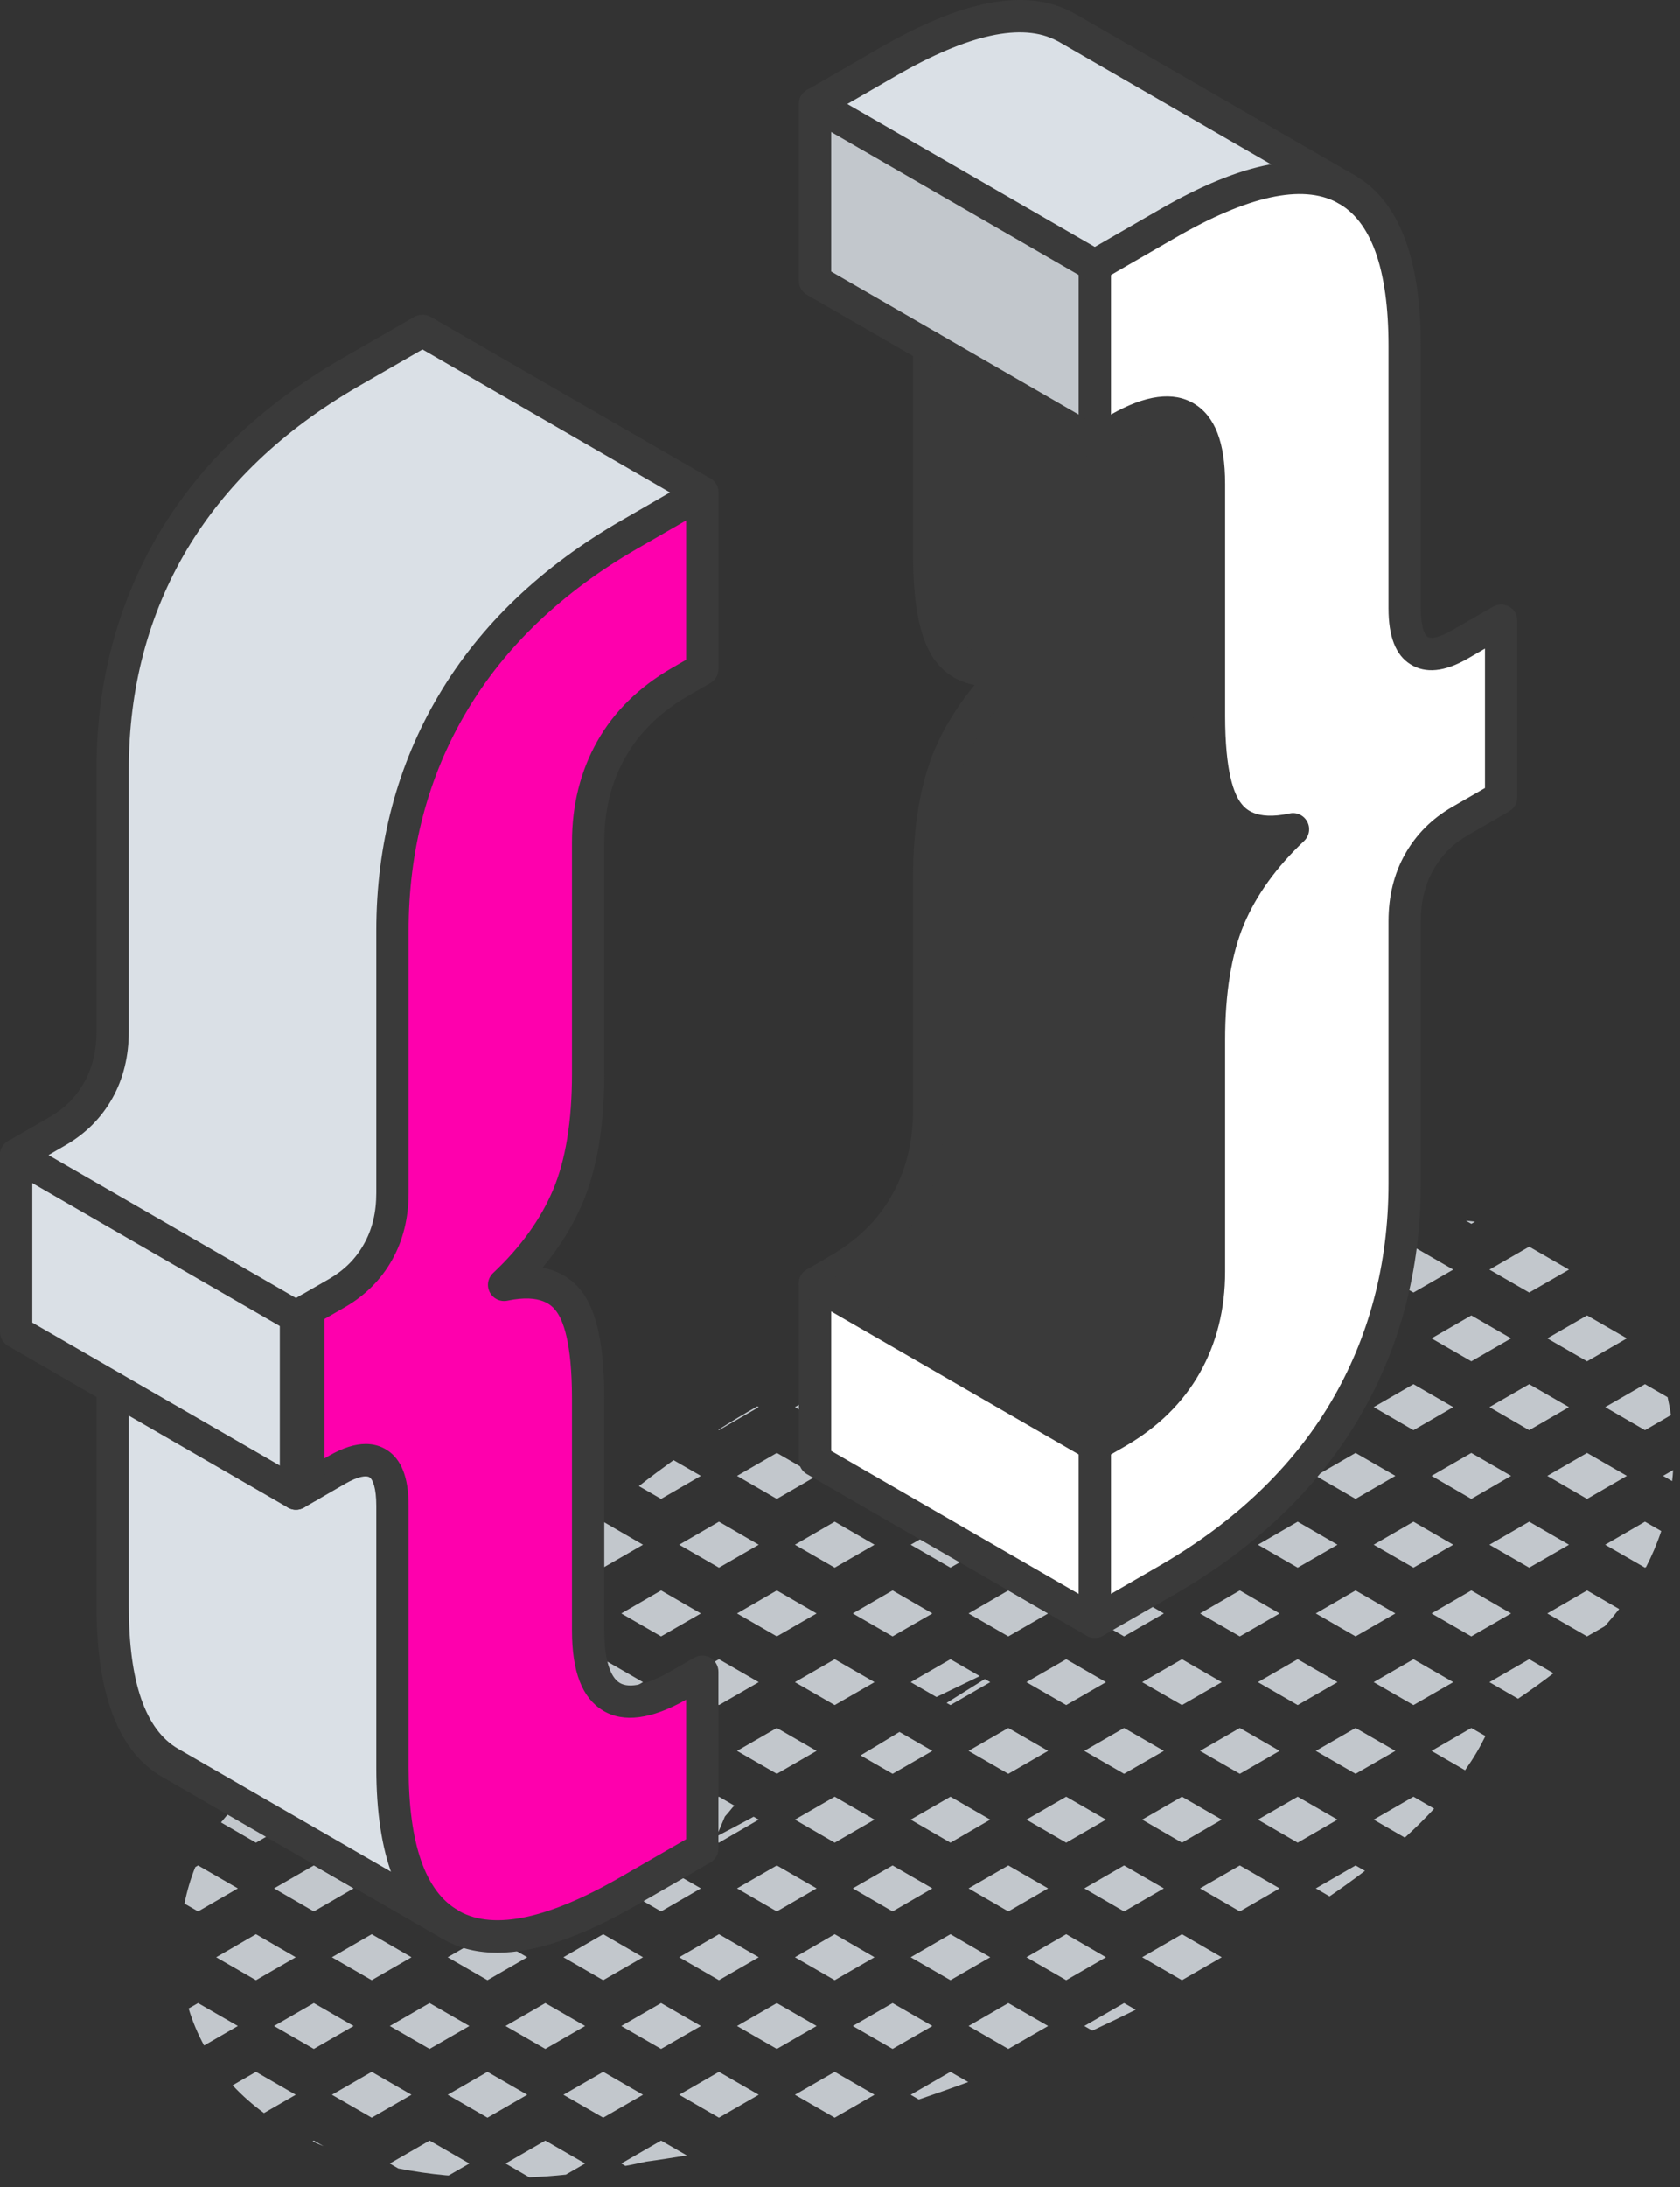 <?xml version="1.0" encoding="UTF-8" standalone="no"?>
<!DOCTYPE svg PUBLIC "-//W3C//DTD SVG 1.1//EN" "http://www.w3.org/Graphics/SVG/1.1/DTD/svg11.dtd">
<svg width="100%" height="100%" viewBox="0 0 156 203" version="1.1" xmlns="http://www.w3.org/2000/svg" xmlns:xlink="http://www.w3.org/1999/xlink" xml:space="preserve" xmlns:serif="http://www.serif.com/" style="fill-rule:evenodd;clip-rule:evenodd;stroke-linejoin:round;stroke-miterlimit:2;">
    <rect x="0" y="0" width="156" height="203" fill="#333333" stroke="none"/>
    <g transform="matrix(1,0,0,1,-4468.11,-1163.86)">
        <g transform="matrix(1,0,0,1,-62.003,234.531)">
            <g transform="matrix(1,0,0,1,3720.67,-56.319)">
                <path d="M964.6,1116.99C964.517,1116.44 964.412,1115.88 964.29,1115.33L962.188,1114.12L958.493,1116.25L962.188,1118.39L964.6,1116.99Z" style="fill:rgb(194,199,204);fill-rule:nonzero;"/>
            </g>
            <g transform="matrix(1,0,0,1,3720.67,-56.319)">
                <path d="M962.289,1131.09C962.831,1130.04 963.308,1128.93 963.698,1127.75L962.188,1126.88L958.493,1129.02L962.188,1131.15L962.289,1131.09Z" style="fill:rgb(194,199,204);fill-rule:nonzero;"/>
            </g>
            <g transform="matrix(1,0,0,1,3720.67,-56.319)">
                <path d="M964.804,1122.09L963.867,1122.63L964.711,1123.12C964.75,1122.78 964.781,1122.44 964.804,1122.09Z" style="fill:rgb(194,199,204);fill-rule:nonzero;"/>
            </g>
            <g transform="matrix(1,0,0,1,3720.67,-56.319)">
                <path d="M951.439,1105.62L955.134,1103.49L951.439,1101.36L947.745,1103.49L951.439,1105.62Z" style="fill:rgb(194,199,204);fill-rule:nonzero;"/>
            </g>
            <g transform="matrix(1,0,0,1,3720.67,-56.319)">
                <path d="M947.745,1116.25L951.439,1118.39L955.134,1116.25L951.439,1114.12L947.745,1116.25Z" style="fill:rgb(194,199,204);fill-rule:nonzero;"/>
            </g>
            <g transform="matrix(1,0,0,1,3720.67,-56.319)">
                <path d="M960.508,1109.87L956.813,1107.74L953.119,1109.87L956.813,1112L960.508,1109.87Z" style="fill:rgb(194,199,204);fill-rule:nonzero;"/>
            </g>
            <g transform="matrix(1,0,0,1,3720.67,-56.319)">
                <path d="M955.134,1129.02L951.439,1126.88L947.745,1129.02L951.439,1131.15L955.134,1129.02Z" style="fill:rgb(194,199,204);fill-rule:nonzero;"/>
            </g>
            <g transform="matrix(1,0,0,1,3720.67,-56.319)">
                <path d="M960.508,1122.63L956.813,1120.5L953.119,1122.63L956.813,1124.77L960.508,1122.63Z" style="fill:rgb(194,199,204);fill-rule:nonzero;"/>
            </g>
            <g transform="matrix(1,0,0,1,3720.67,-56.319)">
                <path d="M953.694,1140.95L951.439,1139.65L947.745,1141.78L950.405,1143.32C951.533,1142.56 952.633,1141.77 953.694,1140.95Z" style="fill:rgb(194,199,204);fill-rule:nonzero;"/>
            </g>
            <g transform="matrix(1,0,0,1,3720.67,-56.319)">
                <path d="M958.465,1136.58C958.929,1136.06 959.37,1135.53 959.794,1134.99L956.813,1133.26L953.119,1135.4L956.813,1137.53L958.465,1136.58Z" style="fill:rgb(194,199,204);fill-rule:nonzero;"/>
            </g>
            <g transform="matrix(1,0,0,1,3720.67,-56.319)">
                <path d="M944.386,1103.49L940.691,1101.36L936.997,1103.49L940.691,1105.62L944.386,1103.49Z" style="fill:rgb(194,199,204);fill-rule:nonzero;"/>
            </g>
            <g transform="matrix(1,0,0,1,3720.67,-56.319)">
                <path d="M946.065,1099.24L946.408,1099.04C946.129,1099.01 945.851,1098.98 945.569,1098.95L946.065,1099.24Z" style="fill:rgb(194,199,204);fill-rule:nonzero;"/>
            </g>
            <g transform="matrix(1,0,0,1,3720.67,-56.319)">
                <path d="M944.386,1116.25L940.691,1114.12L936.997,1116.25L940.691,1118.39L944.386,1116.25Z" style="fill:rgb(194,199,204);fill-rule:nonzero;"/>
            </g>
            <g transform="matrix(1,0,0,1,3720.67,-56.319)">
                <path d="M946.065,1112L949.76,1109.87L946.065,1107.74L942.371,1109.87L946.065,1112Z" style="fill:rgb(194,199,204);fill-rule:nonzero;"/>
            </g>
            <g transform="matrix(1,0,0,1,3720.67,-56.319)">
                <path d="M940.691,1126.88L936.997,1129.02L940.691,1131.15L944.386,1129.02L940.691,1126.88Z" style="fill:rgb(194,199,204);fill-rule:nonzero;"/>
            </g>
            <g transform="matrix(1,0,0,1,3720.67,-56.319)">
                <path d="M946.065,1124.77L949.76,1122.63L946.065,1120.5L942.371,1122.63L946.065,1124.77Z" style="fill:rgb(194,199,204);fill-rule:nonzero;"/>
            </g>
            <g transform="matrix(1,0,0,1,3720.67,-56.319)">
                <path d="M944.386,1141.78L940.691,1139.65L936.997,1141.78L940.691,1143.91L944.386,1141.78Z" style="fill:rgb(194,199,204);fill-rule:nonzero;"/>
            </g>
            <g transform="matrix(1,0,0,1,3720.67,-56.319)">
                <path d="M946.065,1133.26L942.371,1135.4L946.065,1137.53L949.76,1135.4L946.065,1133.26Z" style="fill:rgb(194,199,204);fill-rule:nonzero;"/>
            </g>
            <g transform="matrix(1,0,0,1,3720.67,-56.319)">
                <path d="M942.611,1153.52L940.691,1152.41L936.997,1154.54L939.891,1156.21C940.844,1155.35 941.752,1154.45 942.611,1153.52Z" style="fill:rgb(194,199,204);fill-rule:nonzero;"/>
            </g>
            <g transform="matrix(1,0,0,1,3720.67,-56.319)">
                <path d="M946.579,1148.27C946.868,1147.78 947.125,1147.28 947.375,1146.78L946.065,1146.03L942.371,1148.16L945.486,1149.96C945.87,1149.41 946.237,1148.85 946.579,1148.27Z" style="fill:rgb(194,199,204);fill-rule:nonzero;"/>
            </g>
            <g transform="matrix(1,0,0,1,3720.67,-56.319)">
                <path d="M933.638,1103.49L929.943,1101.36L926.249,1103.49L929.943,1105.62L933.638,1103.49Z" style="fill:rgb(194,199,204);fill-rule:nonzero;"/>
            </g>
            <g transform="matrix(1,0,0,1,3720.67,-56.319)">
                <path d="M935.317,1120.5L931.623,1122.63L935.317,1124.77L939.012,1122.63L935.317,1120.5Z" style="fill:rgb(194,199,204);fill-rule:nonzero;"/>
            </g>
            <g transform="matrix(1,0,0,1,3720.67,-56.319)">
                <path d="M929.943,1114.12L926.249,1116.25L929.943,1118.39L933.638,1116.25L929.943,1114.12Z" style="fill:rgb(194,199,204);fill-rule:nonzero;"/>
            </g>
            <g transform="matrix(1,0,0,1,3720.67,-56.319)">
                <path d="M939.012,1109.87L935.317,1107.74L931.623,1109.87L935.317,1112L939.012,1109.87Z" style="fill:rgb(194,199,204);fill-rule:nonzero;"/>
            </g>
            <g transform="matrix(1,0,0,1,3720.67,-56.319)">
                <path d="M933.638,1129.02L929.943,1126.88L926.249,1129.02L929.943,1131.15L933.638,1129.02Z" style="fill:rgb(194,199,204);fill-rule:nonzero;"/>
            </g>
            <g transform="matrix(1,0,0,1,3720.67,-56.319)">
                <path d="M933.638,1141.78L929.943,1139.65L926.249,1141.78L929.943,1143.91L933.638,1141.78Z" style="fill:rgb(194,199,204);fill-rule:nonzero;"/>
            </g>
            <g transform="matrix(1,0,0,1,3720.67,-56.319)">
                <path d="M939.012,1135.4L935.317,1133.26L931.623,1135.4L935.317,1137.53L939.012,1135.4Z" style="fill:rgb(194,199,204);fill-rule:nonzero;"/>
            </g>
            <g transform="matrix(1,0,0,1,3720.67,-56.319)">
                <path d="M933.638,1154.54L929.943,1152.41L926.249,1154.54L929.943,1156.68L933.638,1154.54Z" style="fill:rgb(194,199,204);fill-rule:nonzero;"/>
            </g>
            <g transform="matrix(1,0,0,1,3720.67,-56.319)">
                <path d="M939.012,1148.16L935.317,1146.03L931.623,1148.16L935.317,1150.29L939.012,1148.16Z" style="fill:rgb(194,199,204);fill-rule:nonzero;"/>
            </g>
            <g transform="matrix(1,0,0,1,3720.67,-56.319)">
                <path d="M936.187,1159.29L935.317,1158.79L931.623,1160.92L932.899,1161.66C934.014,1160.9 935.114,1160.11 936.187,1159.29Z" style="fill:rgb(194,199,204);fill-rule:nonzero;"/>
            </g>
            <g transform="matrix(1,0,0,1,3720.67,-56.319)">
                <path d="M921.759,1102.84C920.13,1103.35 918.551,1103.87 917.042,1104.38L919.195,1105.62L922.89,1103.49L921.759,1102.84Z" style="fill:rgb(194,199,204);fill-rule:nonzero;"/>
            </g>
            <g transform="matrix(1,0,0,1,3720.67,-56.319)">
                <path d="M922.89,1116.25L919.195,1114.12L915.5,1116.25L919.195,1118.39L922.89,1116.25Z" style="fill:rgb(194,199,204);fill-rule:nonzero;"/>
            </g>
            <g transform="matrix(1,0,0,1,3720.67,-56.319)">
                <path d="M924.569,1107.74L920.875,1109.87L924.569,1112L928.264,1109.87L924.569,1107.74Z" style="fill:rgb(194,199,204);fill-rule:nonzero;"/>
            </g>
            <g transform="matrix(1,0,0,1,3720.67,-56.319)">
                <path d="M913.821,1112L917.516,1109.87L913.821,1107.74L910.126,1109.87L913.821,1112Z" style="fill:rgb(194,199,204);fill-rule:nonzero;"/>
            </g>
            <g transform="matrix(1,0,0,1,3720.67,-56.319)">
                <path d="M922.89,1129.02L919.195,1126.88L915.5,1129.02L919.195,1131.15L922.89,1129.02Z" style="fill:rgb(194,199,204);fill-rule:nonzero;"/>
            </g>
            <g transform="matrix(1,0,0,1,3720.67,-56.319)">
                <path d="M928.264,1122.63L924.569,1120.5L920.875,1122.63L924.569,1124.77L928.264,1122.63Z" style="fill:rgb(194,199,204);fill-rule:nonzero;"/>
            </g>
            <g transform="matrix(1,0,0,1,3720.67,-56.319)">
                <path d="M919.195,1139.65L915.5,1141.78L919.195,1143.91L922.89,1141.78L919.195,1139.65Z" style="fill:rgb(194,199,204);fill-rule:nonzero;"/>
            </g>
            <g transform="matrix(1,0,0,1,3720.67,-56.319)">
                <path d="M928.264,1135.4L924.569,1133.26L920.875,1135.4L924.569,1137.53L928.264,1135.4Z" style="fill:rgb(194,199,204);fill-rule:nonzero;"/>
            </g>
            <g transform="matrix(1,0,0,1,3720.67,-56.319)">
                <path d="M919.195,1152.41L915.5,1154.54L919.195,1156.68L922.89,1154.54L919.195,1152.41Z" style="fill:rgb(194,199,204);fill-rule:nonzero;"/>
            </g>
            <g transform="matrix(1,0,0,1,3720.67,-56.319)">
                <path d="M924.569,1146.03L920.875,1148.16L924.569,1150.29L928.264,1148.16L924.569,1146.03Z" style="fill:rgb(194,199,204);fill-rule:nonzero;"/>
            </g>
            <g transform="matrix(1,0,0,1,3720.67,-56.319)">
                <path d="M922.89,1167.31L919.195,1165.17L915.5,1167.31L919.195,1169.44L922.89,1167.31Z" style="fill:rgb(194,199,204);fill-rule:nonzero;"/>
            </g>
            <g transform="matrix(1,0,0,1,3720.67,-56.319)">
                <path d="M920.875,1160.92L924.569,1163.06L928.264,1160.92L924.569,1158.79L920.875,1160.92Z" style="fill:rgb(194,199,204);fill-rule:nonzero;"/>
            </g>
            <g transform="matrix(1,0,0,1,3720.67,-56.319)">
                <path d="M910.871,1174.12C912.224,1173.49 913.567,1172.84 914.899,1172.18L913.821,1171.56L910.126,1173.69L910.871,1174.12Z" style="fill:rgb(194,199,204);fill-rule:nonzero;"/>
            </g>
            <g transform="matrix(1,0,0,1,3720.67,-56.319)">
                <path d="M904.752,1116.25L908.447,1118.39L912.142,1116.25L908.447,1114.12L904.752,1116.25Z" style="fill:rgb(194,199,204);fill-rule:nonzero;"/>
            </g>
            <g transform="matrix(1,0,0,1,3720.67,-56.319)">
                <path d="M908.447,1126.88L904.752,1129.02L908.447,1131.15L912.142,1129.02L908.447,1126.88Z" style="fill:rgb(194,199,204);fill-rule:nonzero;"/>
            </g>
            <g transform="matrix(1,0,0,1,3720.67,-56.319)">
                <path d="M917.516,1122.63L913.821,1120.5L910.126,1122.63L913.821,1124.77L917.516,1122.63Z" style="fill:rgb(194,199,204);fill-rule:nonzero;"/>
            </g>
            <g transform="matrix(1,0,0,1,3720.67,-56.319)">
                <path d="M912.142,1167.31L908.447,1165.17L904.752,1167.31L908.447,1169.44L912.142,1167.31Z" style="fill:rgb(194,199,204);fill-rule:nonzero;"/>
            </g>
            <g transform="matrix(1,0,0,1,3720.67,-56.319)">
                <path d="M903.073,1120.5L899.378,1122.63L903.073,1124.77L906.768,1122.63L903.073,1120.5Z" style="fill:rgb(194,199,204);fill-rule:nonzero;"/>
            </g>
            <g transform="matrix(1,0,0,1,3720.67,-56.319)">
                <path d="M894.004,1116.25L897.699,1118.39L901.394,1116.25L897.699,1114.12L894.004,1116.25Z" style="fill:rgb(194,199,204);fill-rule:nonzero;"/>
            </g>
            <g transform="matrix(1,0,0,1,3720.67,-56.319)">
                <path d="M899.378,1109.87L903.073,1112L906.768,1109.87L903.073,1107.74L899.378,1109.87Z" style="fill:rgb(194,199,204);fill-rule:nonzero;"/>
            </g>
            <g transform="matrix(1,0,0,1,3720.67,-56.319)">
                <path d="M894.004,1129.02L897.699,1131.15L901.394,1129.02L897.699,1126.88L894.004,1129.02Z" style="fill:rgb(194,199,204);fill-rule:nonzero;"/>
            </g>
            <g transform="matrix(1,0,0,1,3720.67,-56.319)">
                <path d="M903.073,1171.56L899.378,1173.69L903.073,1175.82L906.768,1173.69L903.073,1171.56Z" style="fill:rgb(194,199,204);fill-rule:nonzero;"/>
            </g>
            <g transform="matrix(1,0,0,1,3720.67,-56.319)">
                <path d="M897.699,1165.17L894.004,1167.31L897.699,1169.44L901.394,1167.31L897.699,1165.17Z" style="fill:rgb(194,199,204);fill-rule:nonzero;"/>
            </g>
            <g transform="matrix(1,0,0,1,3720.67,-56.319)">
                <path d="M894.004,1180.07L894.76,1180.51C896.297,1179.99 897.827,1179.45 899.352,1178.89L897.699,1177.94L894.004,1180.07Z" style="fill:rgb(194,199,204);fill-rule:nonzero;"/>
            </g>
            <g transform="matrix(1,0,0,1,3720.67,-56.319)">
                <path d="M883.256,1116.25L886.951,1118.39L890.646,1116.25L886.951,1114.12L883.256,1116.25Z" style="fill:rgb(194,199,204);fill-rule:nonzero;"/>
            </g>
            <g transform="matrix(1,0,0,1,3720.67,-56.319)">
                <path d="M890.71,1111.07L892.325,1112L896.02,1109.87L895.353,1109.49C893.791,1109.96 892.245,1110.5 890.71,1111.07Z" style="fill:rgb(194,199,204);fill-rule:nonzero;"/>
            </g>
            <g transform="matrix(1,0,0,1,3720.67,-56.319)">
                <path d="M883.256,1129.02L886.951,1131.15L890.646,1129.02L886.951,1126.88L883.256,1129.02Z" style="fill:rgb(194,199,204);fill-rule:nonzero;"/>
            </g>
            <g transform="matrix(1,0,0,1,3720.67,-56.319)">
                <path d="M892.325,1124.77L896.02,1122.63L892.325,1120.5L888.63,1122.63L892.325,1124.77Z" style="fill:rgb(194,199,204);fill-rule:nonzero;"/>
            </g>
            <g transform="matrix(1,0,0,1,3720.67,-56.319)">
                <path d="M890.646,1167.31L886.951,1165.17L883.256,1167.31L886.951,1169.44L890.646,1167.31Z" style="fill:rgb(194,199,204);fill-rule:nonzero;"/>
            </g>
            <g transform="matrix(1,0,0,1,3720.67,-56.319)">
                <path d="M890.646,1180.07L886.951,1177.94L883.256,1180.07L886.951,1182.2L890.646,1180.07Z" style="fill:rgb(194,199,204);fill-rule:nonzero;"/>
            </g>
            <g transform="matrix(1,0,0,1,3720.67,-56.319)">
                <path d="M892.325,1175.82L896.02,1173.69L892.325,1171.56L888.63,1173.69L892.325,1175.82Z" style="fill:rgb(194,199,204);fill-rule:nonzero;"/>
            </g>
            <g transform="matrix(1,0,0,1,3720.67,-56.319)">
                <path d="M877.882,1122.63L881.577,1124.77L885.271,1122.63L881.577,1120.5L877.882,1122.63Z" style="fill:rgb(194,199,204);fill-rule:nonzero;"/>
            </g>
            <g transform="matrix(1,0,0,1,3720.67,-56.319)">
                <path d="M879.897,1116.25L879.763,1116.18C878.533,1116.87 877.328,1117.6 876.148,1118.35L876.203,1118.39L879.897,1116.25Z" style="fill:rgb(194,199,204);fill-rule:nonzero;"/>
            </g>
            <g transform="matrix(1,0,0,1,3720.67,-56.319)">
                <path d="M876.203,1131.15L879.897,1129.02L876.203,1126.88L872.508,1129.02L876.203,1131.15Z" style="fill:rgb(194,199,204);fill-rule:nonzero;"/>
            </g>
            <g transform="matrix(1,0,0,1,3720.67,-56.319)">
                <path d="M876.203,1169.44L879.897,1167.31L876.203,1165.17L872.508,1167.31L876.203,1169.44Z" style="fill:rgb(194,199,204);fill-rule:nonzero;"/>
            </g>
            <g transform="matrix(1,0,0,1,3720.67,-56.319)">
                <path d="M879.897,1180.07L876.203,1177.94L872.508,1180.07L876.203,1182.2L879.897,1180.07Z" style="fill:rgb(194,199,204);fill-rule:nonzero;"/>
            </g>
            <g transform="matrix(1,0,0,1,3720.67,-56.319)">
                <path d="M885.271,1173.69L881.577,1171.56L877.882,1173.69L881.577,1175.82L885.271,1173.69Z" style="fill:rgb(194,199,204);fill-rule:nonzero;"/>
            </g>
            <g transform="matrix(1,0,0,1,3720.67,-56.319)">
                <path d="M870.829,1175.82L874.523,1173.69L870.829,1171.56L867.134,1173.69L870.829,1175.82Z" style="fill:rgb(194,199,204);fill-rule:nonzero;"/>
            </g>
            <g transform="matrix(1,0,0,1,3720.67,-56.319)">
                <path d="M867.519,1186.67C868.169,1186.55 868.818,1186.42 869.462,1186.27C870.719,1186.1 871.971,1185.9 873.222,1185.7L870.829,1184.32L867.134,1186.45L867.519,1186.67Z" style="fill:rgb(194,199,204);fill-rule:nonzero;"/>
            </g>
            <g transform="matrix(1,0,0,1,3720.67,-56.319)">
                <path d="M871.988,1121.17C870.906,1121.95 869.829,1122.75 868.766,1123.58L870.829,1124.77L874.523,1122.63L871.988,1121.17Z" style="fill:rgb(194,199,204);fill-rule:nonzero;"/>
            </g>
            <g transform="matrix(1,0,0,1,3720.67,-56.319)">
                <path d="M862.251,1129.3L865.455,1131.15L869.149,1129.02L865.455,1126.88L863.702,1127.89C863.211,1128.36 862.725,1128.82 862.251,1129.3Z" style="fill:rgb(194,199,204);fill-rule:nonzero;"/>
            </g>
            <g transform="matrix(1,0,0,1,3720.67,-56.319)">
                <path d="M865.455,1143.91L869.149,1141.78L865.455,1139.65L861.76,1141.78L865.455,1143.91Z" style="fill:rgb(194,199,204);fill-rule:nonzero;"/>
            </g>
            <g transform="matrix(1,0,0,1,3720.67,-56.319)">
                <path d="M865.455,1156.68L869.149,1154.54L865.455,1152.41L861.76,1154.54L865.455,1156.68Z" style="fill:rgb(194,199,204);fill-rule:nonzero;"/>
            </g>
            <g transform="matrix(1,0,0,1,3720.67,-56.319)">
                <path d="M869.149,1167.31L865.455,1165.17L861.76,1167.31L865.455,1169.44L869.149,1167.31Z" style="fill:rgb(194,199,204);fill-rule:nonzero;"/>
            </g>
            <g transform="matrix(1,0,0,1,3720.67,-56.319)">
                <path d="M869.149,1180.07L865.455,1177.94L861.76,1180.07L865.455,1182.2L869.149,1180.07Z" style="fill:rgb(194,199,204);fill-rule:nonzero;"/>
            </g>
            <g transform="matrix(1,0,0,1,3720.67,-56.319)">
                <path d="M854.706,1143.91L858.401,1141.78L854.706,1139.65L851.012,1141.78L854.706,1143.91Z" style="fill:rgb(194,199,204);fill-rule:nonzero;"/>
            </g>
            <g transform="matrix(1,0,0,1,3720.67,-56.319)">
                <path d="M860.08,1137.53L863.775,1135.4L860.08,1133.26L856.386,1135.4L860.08,1137.53Z" style="fill:rgb(194,199,204);fill-rule:nonzero;"/>
            </g>
            <g transform="matrix(1,0,0,1,3720.67,-56.319)">
                <path d="M851.012,1154.54L854.706,1156.68L858.401,1154.54L854.706,1152.41L851.012,1154.54Z" style="fill:rgb(194,199,204);fill-rule:nonzero;"/>
            </g>
            <g transform="matrix(1,0,0,1,3720.67,-56.319)">
                <path d="M849.332,1146.03L845.638,1148.16L849.332,1150.29L853.027,1148.16L849.332,1146.03Z" style="fill:rgb(194,199,204);fill-rule:nonzero;"/>
            </g>
            <g transform="matrix(1,0,0,1,3720.67,-56.319)">
                <path d="M860.08,1150.29L863.775,1148.16L860.08,1146.03L856.386,1148.16L860.08,1150.29Z" style="fill:rgb(194,199,204);fill-rule:nonzero;"/>
            </g>
            <g transform="matrix(1,0,0,1,3720.67,-56.319)">
                <path d="M860.08,1171.56L856.386,1173.69L860.08,1175.82L863.775,1173.69L860.08,1171.56Z" style="fill:rgb(194,199,204);fill-rule:nonzero;"/>
            </g>
            <g transform="matrix(1,0,0,1,3720.67,-56.319)">
                <path d="M851.012,1167.31L854.706,1169.44L858.401,1167.31L854.706,1165.17L851.012,1167.31Z" style="fill:rgb(194,199,204);fill-rule:nonzero;"/>
            </g>
            <g transform="matrix(1,0,0,1,3720.67,-56.319)">
                <path d="M849.332,1158.79L845.638,1160.92L849.332,1163.06L853.027,1160.92L849.332,1158.79Z" style="fill:rgb(194,199,204);fill-rule:nonzero;"/>
            </g>
            <g transform="matrix(1,0,0,1,3720.67,-56.319)">
                <path d="M856.386,1160.92L860.08,1163.06L863.775,1160.92L860.08,1158.79L856.386,1160.92Z" style="fill:rgb(194,199,204);fill-rule:nonzero;"/>
            </g>
            <g transform="matrix(1,0,0,1,3720.67,-56.319)">
                <path d="M854.706,1177.94L851.012,1180.07L854.706,1182.2L858.401,1180.07L854.706,1177.94Z" style="fill:rgb(194,199,204);fill-rule:nonzero;"/>
            </g>
            <g transform="matrix(1,0,0,1,3720.67,-56.319)">
                <path d="M858.594,1187.73C859.735,1187.68 860.867,1187.6 861.99,1187.48L863.775,1186.45L860.08,1184.32L856.386,1186.45L858.594,1187.73Z" style="fill:rgb(194,199,204);fill-rule:nonzero;"/>
            </g>
            <g transform="matrix(1,0,0,1,3720.67,-56.319)">
                <path d="M843.536,1143.67L843.958,1143.91L847.653,1141.78L846.456,1141.09C845.471,1141.92 844.495,1142.78 843.536,1143.67Z" style="fill:rgb(194,199,204);fill-rule:nonzero;"/>
            </g>
            <g transform="matrix(1,0,0,1,3720.67,-56.319)">
                <path d="M843.958,1156.68L847.653,1154.54L843.958,1152.41L840.263,1154.54L843.958,1156.68Z" style="fill:rgb(194,199,204);fill-rule:nonzero;"/>
            </g>
            <g transform="matrix(1,0,0,1,3720.67,-56.319)">
                <path d="M843.958,1169.44L847.653,1167.31L843.958,1165.17L840.263,1167.31L843.958,1169.44Z" style="fill:rgb(194,199,204);fill-rule:nonzero;"/>
            </g>
            <g transform="matrix(1,0,0,1,3720.67,-56.319)">
                <path d="M840.263,1180.07L843.958,1182.2L847.653,1180.07L843.958,1177.94L840.263,1180.07Z" style="fill:rgb(194,199,204);fill-rule:nonzero;"/>
            </g>
            <g transform="matrix(1,0,0,1,3720.67,-56.319)">
                <path d="M849.332,1175.82L853.027,1173.69L849.332,1171.56L845.638,1173.69L849.332,1175.82Z" style="fill:rgb(194,199,204);fill-rule:nonzero;"/>
            </g>
            <g transform="matrix(1,0,0,1,3720.67,-56.319)">
                <path d="M846.426,1186.91C847.887,1187.19 849.356,1187.41 850.809,1187.54C850.907,1187.55 851.004,1187.55 851.102,1187.56L853.027,1186.45L849.332,1184.32L845.638,1186.45L846.426,1186.91Z" style="fill:rgb(194,199,204);fill-rule:nonzero;"/>
            </g>
            <g transform="matrix(1,0,0,1,3720.67,-56.319)">
                <path d="M830.869,1153.76C830.553,1154.09 830.248,1154.44 829.962,1154.8L833.21,1156.68L836.905,1154.54L833.21,1152.41L830.869,1153.76Z" style="fill:rgb(194,199,204);fill-rule:nonzero;"/>
            </g>
            <g transform="matrix(1,0,0,1,3720.67,-56.319)">
                <path d="M840.183,1146.95C839.306,1147.87 838.46,1148.8 837.653,1149.76L838.584,1150.29L842.279,1148.16L840.183,1146.95Z" style="fill:rgb(194,199,204);fill-rule:nonzero;"/>
            </g>
            <g transform="matrix(1,0,0,1,3720.67,-56.319)">
                <path d="M829.515,1167.31L833.21,1169.44L836.905,1167.31L833.21,1165.17L829.515,1167.31Z" style="fill:rgb(194,199,204);fill-rule:nonzero;"/>
            </g>
            <g transform="matrix(1,0,0,1,3720.67,-56.319)">
                <path d="M838.584,1163.06L842.279,1160.92L838.584,1158.79L834.889,1160.92L838.584,1163.06Z" style="fill:rgb(194,199,204);fill-rule:nonzero;"/>
            </g>
            <g transform="matrix(1,0,0,1,3720.67,-56.319)">
                <path d="M836.905,1180.07L833.21,1177.94L831.042,1179.19C831.924,1180.14 832.9,1181 833.954,1181.77L836.905,1180.07Z" style="fill:rgb(194,199,204);fill-rule:nonzero;"/>
            </g>
            <g transform="matrix(1,0,0,1,3720.67,-56.319)">
                <path d="M838.584,1175.82L842.279,1173.69L838.584,1171.56L834.889,1173.69L838.584,1175.82Z" style="fill:rgb(194,199,204);fill-rule:nonzero;"/>
            </g>
            <g transform="matrix(1,0,0,1,3720.67,-56.319)">
                <path d="M839.495,1184.84L838.584,1184.32L838.458,1184.39C838.8,1184.55 839.146,1184.7 839.495,1184.84Z" style="fill:rgb(194,199,204);fill-rule:nonzero;"/>
            </g>
            <g transform="matrix(1,0,0,1,3720.67,-56.319)">
                <path d="M827.578,1158.94C827.139,1160.02 826.808,1161.16 826.57,1162.33L827.836,1163.06L831.531,1160.92L827.836,1158.79L827.578,1158.94Z" style="fill:rgb(194,199,204);fill-rule:nonzero;"/>
            </g>
            <g transform="matrix(1,0,0,1,3720.67,-56.319)">
                <path d="M828.394,1175.5L831.531,1173.69L827.836,1171.56L826.958,1172.06C827.323,1173.29 827.815,1174.43 828.394,1175.5Z" style="fill:rgb(194,199,204);fill-rule:nonzero;"/>
            </g>
            <g transform="matrix(1,0,0,1,3720.67,-56.319)">
                <path d="M908.447,1139.65L904.752,1141.78L908.447,1143.91L912.142,1141.78L908.447,1139.65Z" style="fill:rgb(194,199,204);fill-rule:nonzero;"/>
            </g>
            <g transform="matrix(1,0,0,1,3720.67,-56.319)">
                <path d="M913.821,1133.26L910.126,1135.4L913.821,1137.53L917.516,1135.4L913.821,1133.26Z" style="fill:rgb(194,199,204);fill-rule:nonzero;"/>
            </g>
            <g transform="matrix(1,0,0,1,3720.67,-56.319)">
                <path d="M913.821,1158.79L910.126,1160.92L913.821,1163.06L917.516,1160.92L913.821,1158.79Z" style="fill:rgb(194,199,204);fill-rule:nonzero;"/>
            </g>
            <g transform="matrix(1,0,0,1,3720.67,-56.319)">
                <path d="M912.142,1154.54L908.447,1152.41L904.752,1154.54L908.447,1156.68L912.142,1154.54Z" style="fill:rgb(194,199,204);fill-rule:nonzero;"/>
            </g>
            <g transform="matrix(1,0,0,1,3720.67,-56.319)">
                <path d="M913.821,1146.03L910.126,1148.16L913.821,1150.29L917.516,1148.16L913.821,1146.03Z" style="fill:rgb(194,199,204);fill-rule:nonzero;"/>
            </g>
            <g transform="matrix(1,0,0,1,3720.67,-56.319)">
                <path d="M901.394,1141.78L900.892,1141.49L897.339,1143.71L897.699,1143.91L901.394,1141.78Z" style="fill:rgb(194,199,204);fill-rule:nonzero;"/>
            </g>
            <g transform="matrix(1,0,0,1,3720.67,-56.319)">
                <path d="M894.004,1141.78L896.396,1143.16L900.42,1141.22L897.699,1139.65L894.004,1141.78Z" style="fill:rgb(194,199,204);fill-rule:nonzero;"/>
            </g>
            <g transform="matrix(1,0,0,1,3720.67,-56.319)">
                <path d="M892.325,1133.26L888.63,1135.4L892.325,1137.53L896.02,1135.4L892.325,1133.26Z" style="fill:rgb(194,199,204);fill-rule:nonzero;"/>
            </g>
            <g transform="matrix(1,0,0,1,3720.67,-56.319)">
                <path d="M903.073,1133.26L899.378,1135.4L903.073,1137.53L906.768,1135.4L903.073,1133.26Z" style="fill:rgb(194,199,204);fill-rule:nonzero;"/>
            </g>
            <g transform="matrix(1,0,0,1,3720.67,-56.319)">
                <path d="M903.073,1163.06L906.768,1160.92L903.073,1158.79L899.378,1160.92L903.073,1163.06Z" style="fill:rgb(194,199,204);fill-rule:nonzero;"/>
            </g>
            <g transform="matrix(1,0,0,1,3720.67,-56.319)">
                <path d="M901.394,1154.54L897.699,1152.41L894.004,1154.54L897.699,1156.68L901.394,1154.54Z" style="fill:rgb(194,199,204);fill-rule:nonzero;"/>
            </g>
            <g transform="matrix(1,0,0,1,3720.67,-56.319)">
                <path d="M903.073,1150.29L906.768,1148.16L903.073,1146.03L899.378,1148.16L903.073,1150.29Z" style="fill:rgb(194,199,204);fill-rule:nonzero;"/>
            </g>
            <g transform="matrix(1,0,0,1,3720.67,-56.319)">
                <path d="M883.256,1141.78L886.951,1143.91L890.646,1141.78L886.951,1139.65L883.256,1141.78Z" style="fill:rgb(194,199,204);fill-rule:nonzero;"/>
            </g>
            <g transform="matrix(1,0,0,1,3720.67,-56.319)">
                <path d="M896.02,1160.92L892.325,1158.79L888.63,1160.92L892.325,1163.06L896.02,1160.92Z" style="fill:rgb(194,199,204);fill-rule:nonzero;"/>
            </g>
            <g transform="matrix(1,0,0,1,3720.67,-56.319)">
                <path d="M883.256,1154.54L886.951,1156.68L890.646,1154.54L886.951,1152.41L883.256,1154.54Z" style="fill:rgb(194,199,204);fill-rule:nonzero;"/>
            </g>
            <g transform="matrix(1,0,0,1,3720.67,-56.319)">
                <path d="M892.964,1146.4C891.763,1147.13 890.559,1147.86 889.352,1148.58L892.325,1150.29L896.02,1148.16L892.964,1146.4Z" style="fill:rgb(194,199,204);fill-rule:nonzero;"/>
            </g>
            <g transform="matrix(1,0,0,1,3720.67,-56.319)">
                <path d="M872.508,1141.78L876.203,1143.91L879.897,1141.78L876.203,1139.65L872.508,1141.78Z" style="fill:rgb(194,199,204);fill-rule:nonzero;"/>
            </g>
            <g transform="matrix(1,0,0,1,3720.67,-56.319)">
                <path d="M877.882,1135.4L881.577,1137.53L885.271,1135.4L881.577,1133.26L877.882,1135.4Z" style="fill:rgb(194,199,204);fill-rule:nonzero;"/>
            </g>
            <g transform="matrix(1,0,0,1,3720.67,-56.319)">
                <path d="M867.134,1135.4L870.829,1137.53L874.523,1135.4L870.829,1133.26L867.134,1135.4Z" style="fill:rgb(194,199,204);fill-rule:nonzero;"/>
            </g>
            <g transform="matrix(1,0,0,1,3720.67,-56.319)">
                <path d="M885.271,1160.92L881.577,1158.79L877.882,1160.92L881.577,1163.06L885.271,1160.92Z" style="fill:rgb(194,199,204);fill-rule:nonzero;"/>
            </g>
            <g transform="matrix(1,0,0,1,3720.67,-56.319)">
                <path d="M876.203,1156.68L879.897,1154.54L879.423,1154.27C878.204,1154.93 876.98,1155.58 875.75,1156.22C875.938,1156.01 876.066,1155.86 876.102,1155.8L876.757,1154.25C876.932,1154.06 877.17,1153.78 877.49,1153.38C877.545,1153.34 877.597,1153.29 877.651,1153.25L876.203,1152.41L872.508,1154.54L876.203,1156.68Z" style="fill:rgb(194,199,204);fill-rule:nonzero;"/>
            </g>
            <g transform="matrix(1,0,0,1,3720.67,-56.319)">
                <path d="M870.829,1163.06L874.523,1160.92L870.829,1158.79L867.134,1160.92L870.829,1163.06Z" style="fill:rgb(194,199,204);fill-rule:nonzero;"/>
            </g>
            <g transform="matrix(1,0,0,1,3720.67,-56.319)">
                <path d="M877.882,1148.16L881.577,1150.29L885.271,1148.16L881.577,1146.03L877.882,1148.16Z" style="fill:rgb(194,199,204);fill-rule:nonzero;"/>
            </g>
            <g transform="matrix(1,0,0,1,3720.67,-56.319)">
                <path d="M870.829,1150.29L874.523,1148.16L870.829,1146.03L867.134,1148.16L870.829,1150.29Z" style="fill:rgb(194,199,204);fill-rule:nonzero;"/>
            </g>
            <g transform="matrix(1,0,0,1,3720.67,-56.319)">
                <path d="M948.834,1043.25L948.834,1059.65L944.994,1061.87C943.364,1062.81 942.104,1064.08 941.214,1065.67C940.314,1067.26 939.875,1069.09 939.875,1071.15L939.875,1095.49C939.875,1103.29 938.004,1110.33 934.284,1116.6C930.554,1122.88 925.084,1128.1 917.864,1132.27L911.104,1136.17L911.104,1119.77L913.205,1118.56C915.994,1116.94 918.114,1114.87 919.544,1112.34C920.984,1109.8 921.705,1106.92 921.705,1103.7L921.705,1082.18C921.705,1077.61 922.324,1073.84 923.564,1070.88C924.804,1067.93 926.784,1065.17 929.504,1062.61C926.784,1063.2 924.804,1062.73 923.564,1061.2C922.324,1059.68 921.705,1056.63 921.705,1052.06L921.705,1030.54C921.705,1027.31 920.984,1025.26 919.544,1024.39C918.114,1023.52 915.994,1023.88 913.205,1025.5L911.104,1026.71L911.104,1010.3L917.864,1006.4C925.084,1002.23 930.554,1001.14 934.284,1003.11C938.004,1005.08 939.875,1009.97 939.875,1017.76L939.875,1042.1C939.875,1044.17 940.314,1045.48 941.214,1046.04C942.104,1046.6 943.364,1046.41 944.994,1045.47L948.834,1043.25Z" style="fill:white;fill-rule:nonzero;"/>
            </g>
            <g transform="matrix(1,0,0,1,3720.67,-56.319)">
                <path d="M934.284,1003.11C930.554,1001.14 925.084,1002.23 917.864,1006.4L911.104,1010.3L885.125,995.304L891.875,991.403C899.094,987.233 904.574,986.134 908.294,988.113C908.384,988.153 908.464,988.203 908.544,988.243L934.284,1003.1L934.284,1003.11Z" style="fill:rgb(218,224,230);fill-rule:nonzero;"/>
            </g>
            <g transform="matrix(1,0,0,1,3720.67,-56.319)">
                <path d="M911.104,1119.77L911.104,1136.17L885.125,1121.17L885.125,1104.77L911.104,1119.77Z" style="fill:white;fill-rule:nonzero;"/>
            </g>
            <g transform="matrix(1,0,0,1,3720.67,-56.319)">
                <path d="M911.104,1010.3L911.104,1026.71L885.125,1011.71L885.125,995.304L911.104,1010.3Z" style="fill:rgb(194,199,204);fill-rule:nonzero;"/>
            </g>
            <g transform="matrix(1,0,0,1,3720.67,-56.319)">
                <path d="M887.214,1103.55C890.014,1101.94 892.125,1099.87 893.564,1097.33C895.004,1094.8 895.725,1091.92 895.725,1088.69L895.725,1067.18C895.725,1062.61 896.344,1058.84 897.584,1055.88C898.824,1052.93 900.804,1050.17 903.524,1047.61C900.804,1048.2 898.824,1047.73 897.584,1046.2C896.344,1044.68 895.725,1041.63 895.725,1037.06L895.725,1017.83L911.104,1026.71L913.205,1025.5C915.994,1023.88 918.114,1023.52 919.544,1024.39C920.984,1025.26 921.705,1027.31 921.705,1030.54L921.705,1052.06C921.705,1056.63 922.324,1059.68 923.564,1061.2C924.804,1062.73 926.784,1063.2 929.504,1062.61C926.784,1065.17 924.804,1067.93 923.564,1070.88C922.324,1073.84 921.705,1077.61 921.705,1082.18L921.705,1103.7C921.705,1106.92 920.984,1109.8 919.544,1112.34C918.114,1114.87 915.994,1116.94 913.205,1118.56L911.104,1119.77L885.125,1104.77L887.214,1103.55Z" style="fill:rgb(58,58,58);fill-rule:nonzero;"/>
            </g>
            <g transform="matrix(1,0,0,1,3720.67,-56.319)">
                <path d="M874.654,1157.22L867.904,1161.12C860.685,1165.29 855.185,1166.42 851.484,1164.41C851.394,1164.36 851.314,1164.32 851.234,1164.26C847.674,1162.21 845.884,1157.37 845.884,1149.75L845.884,1125.41C845.884,1123.35 845.444,1122.04 844.544,1121.48C843.654,1120.92 842.395,1121.11 840.764,1122.05L838.145,1123.57C838.094,1123.07 838.074,1122.54 838.074,1121.98L838.074,1107.2L840.764,1105.65C842.395,1104.7 843.654,1103.44 844.544,1101.85C845.444,1100.25 845.884,1098.43 845.884,1096.37L845.884,1072.02C845.884,1064.23 847.754,1057.19 851.484,1050.91C855.205,1044.64 860.685,1039.41 867.904,1035.25L874.654,1031.35L874.654,1047.75L872.554,1048.96C869.764,1050.58 867.645,1052.65 866.214,1055.18C864.774,1057.72 864.054,1060.59 864.054,1063.82L864.054,1085.34C864.054,1089.91 863.435,1093.68 862.194,1096.64C860.955,1099.59 858.975,1102.35 856.254,1104.9C858.975,1104.32 860.955,1104.8 862.194,1106.32C863.435,1107.84 864.054,1110.89 864.054,1115.46L864.054,1136.98C864.054,1140.2 864.774,1142.26 866.214,1143.13C867.645,1144 869.764,1143.63 872.554,1142.02L874.654,1140.81L874.654,1157.22Z" style="fill:rgb(254,0,173);fill-rule:nonzero;"/>
            </g>
            <g transform="matrix(1,0,0,1,3720.67,-56.319)">
                <path d="M845.884,1149.75C845.884,1157.37 847.674,1162.21 851.234,1164.26L851.234,1164.27L825.244,1149.27C821.685,1147.22 819.904,1142.38 819.904,1134.75L819.904,1114.45L836.924,1124.27L840.764,1122.05C842.395,1121.11 843.654,1120.92 844.544,1121.48C845.444,1122.04 845.884,1123.35 845.884,1125.41L845.884,1149.75Z" style="fill:rgb(218,224,230);fill-rule:nonzero;"/>
            </g>
            <g transform="matrix(1,0,0,1,3720.67,-56.319)">
                <path d="M836.924,1124.27L836.924,1107.86L838.074,1107.2L838.074,1121.98C838.074,1122.54 838.094,1123.07 838.145,1123.57L836.924,1124.27Z" style="fill:white;fill-rule:nonzero;"/>
            </g>
            <g transform="matrix(1,0,0,1,3720.67,-56.319)">
                <path d="M838.074,1107.2L836.924,1107.86L810.944,1092.86L814.784,1090.64C816.415,1089.7 817.674,1088.44 818.564,1086.85C819.464,1085.25 819.904,1083.43 819.904,1081.36L819.904,1057.02C819.904,1049.23 821.774,1042.19 825.494,1035.91C829.225,1029.64 834.694,1024.41 841.915,1020.24L848.674,1016.35L874.654,1031.35L867.904,1035.25C860.685,1039.41 855.205,1044.64 851.484,1050.91C847.754,1057.19 845.884,1064.23 845.884,1072.02L845.884,1096.37C845.884,1098.43 845.444,1100.25 844.544,1101.85C843.654,1103.44 842.395,1104.7 840.764,1105.65L838.074,1107.2Z" style="fill:rgb(218,224,230);fill-rule:nonzero;"/>
            </g>
            <g transform="matrix(1,0,0,1,3720.67,-56.319)">
                <path d="M836.924,1107.86L836.924,1124.27L810.944,1109.27L810.944,1092.86L836.924,1107.86Z" style="fill:rgb(218,224,230);fill-rule:nonzero;"/>
            </g>
            <g transform="matrix(1,0,0,1,3720.67,-56.319)">
                <path d="M843.407,1119.67C844.119,1119.67 844.765,1119.85 845.343,1120.21C846.715,1121.07 847.385,1122.77 847.385,1125.41L847.385,1149.75C847.385,1156.76 848.932,1161.21 851.983,1162.96C852.033,1162.99 852.083,1163.03 852.13,1163.06C855.378,1164.82 860.408,1163.72 867.154,1159.82L873.154,1156.36L873.154,1143.41C869.935,1145.23 867.337,1145.57 865.435,1144.42C863.498,1143.25 862.555,1140.81 862.555,1136.98L862.555,1115.46C862.555,1110.24 861.727,1108.12 861.032,1107.27C860.714,1106.88 859.747,1105.7 856.567,1106.37C855.905,1106.51 855.237,1106.19 854.926,1105.6C854.613,1105 854.737,1104.27 855.229,1103.81C857.776,1101.42 859.654,1098.81 860.812,1096.06C861.968,1093.3 862.555,1089.7 862.555,1085.34L862.555,1063.82C862.555,1060.36 863.347,1057.2 864.91,1054.44C866.459,1051.7 868.778,1049.42 871.802,1047.67L873.154,1046.89L873.154,1033.95L868.654,1036.55C861.692,1040.56 856.35,1045.65 852.774,1051.68C849.198,1057.7 847.385,1064.55 847.385,1072.02L847.385,1096.37C847.385,1098.69 846.869,1100.78 845.852,1102.59C844.841,1104.4 843.383,1105.86 841.521,1106.95L838.425,1108.73L838.425,1121.67L840.015,1120.75C841.269,1120.03 842.403,1119.67 843.407,1119.67ZM855.624,1166.89C853.81,1166.89 852.196,1166.51 850.769,1165.73C850.64,1165.66 850.53,1165.6 850.425,1165.53C846.417,1163.18 844.385,1157.87 844.385,1149.75L844.385,1125.41C844.385,1123.75 844.058,1122.95 843.752,1122.76C843.471,1122.58 842.74,1122.65 841.515,1123.35L837.677,1125.57C837.213,1125.84 836.639,1125.84 836.175,1125.57C835.71,1125.3 835.425,1124.81 835.425,1124.27L835.425,1107.86C835.425,1107.33 835.712,1106.83 836.177,1106.56L840.017,1104.35C841.422,1103.53 842.478,1102.48 843.235,1101.12C844.009,1099.75 844.385,1098.19 844.385,1096.37L844.385,1072.02C844.385,1064 846.34,1056.64 850.194,1050.15C854.036,1043.67 859.742,1038.22 867.155,1033.95L873.904,1030.05C874.367,1029.79 874.939,1029.79 875.404,1030.05C875.868,1030.32 876.154,1030.82 876.154,1031.35L876.154,1047.75C876.154,1048.29 875.868,1048.79 875.403,1049.05L873.304,1050.26C870.752,1051.74 868.805,1053.65 867.521,1055.92C866.197,1058.25 865.555,1060.84 865.555,1063.82L865.555,1085.34C865.555,1090.1 864.89,1094.09 863.578,1097.22C862.685,1099.35 861.428,1101.39 859.824,1103.31C861.553,1103.64 862.662,1104.52 863.356,1105.38C864.836,1107.19 865.555,1110.49 865.555,1115.46L865.555,1136.98C865.555,1139.56 866.064,1141.29 866.99,1141.85C867.893,1142.4 869.601,1142 871.805,1140.72L873.905,1139.51C874.368,1139.25 874.94,1139.25 875.405,1139.51C875.868,1139.78 876.154,1140.28 876.154,1140.81L876.154,1157.22C876.154,1157.76 875.868,1158.25 875.404,1158.52L868.654,1162.42C863.482,1165.41 859.171,1166.89 855.624,1166.89Z" style="fill:rgb(58,58,58);fill-rule:nonzero;"/>
            </g>
            <g transform="matrix(1,0,0,1,3720.67,-56.319)">
                <path d="M912.604,1120.64L912.604,1133.58L917.114,1130.97C924.074,1126.95 929.417,1121.86 932.994,1115.84C936.564,1109.82 938.374,1102.98 938.374,1095.49L938.374,1071.15C938.374,1068.83 938.891,1066.73 939.909,1064.93C940.927,1063.12 942.387,1061.65 944.244,1060.57L947.334,1058.79L947.334,1045.85L945.745,1046.77C943.601,1048.01 941.81,1048.19 940.415,1047.31C939.044,1046.46 938.374,1044.75 938.374,1042.1L938.374,1017.76C938.374,1010.6 936.761,1006.12 933.583,1004.44C930.357,1002.73 925.319,1003.83 918.614,1007.7L912.604,1011.17L912.604,1024.12C915.814,1022.29 918.411,1021.95 920.324,1023.11C922.261,1024.28 923.204,1026.71 923.204,1030.54L923.204,1052.06C923.204,1057.29 924.032,1059.4 924.727,1060.25C925.046,1060.65 926.006,1061.84 929.188,1061.15C929.841,1061 930.519,1061.32 930.832,1061.92C931.146,1062.51 931.023,1063.24 930.533,1063.71C927.981,1066.11 926.103,1068.72 924.947,1071.46C923.791,1074.22 923.204,1077.83 923.204,1082.18L923.204,1103.7C923.204,1107.17 922.412,1110.33 920.849,1113.08C919.3,1115.82 916.98,1118.11 913.957,1119.86L912.604,1120.64ZM911.104,1137.67C910.845,1137.67 910.587,1137.61 910.354,1137.47C909.891,1137.21 909.604,1136.71 909.604,1136.17L909.604,1119.77C909.604,1119.24 909.891,1118.74 910.355,1118.47L912.455,1117.26C915.007,1115.78 916.954,1113.88 918.238,1111.61C919.543,1109.3 920.204,1106.65 920.204,1103.7L920.204,1082.18C920.204,1077.43 920.869,1073.43 922.181,1070.3C923.07,1068.19 924.323,1066.16 925.922,1064.23C924.481,1063.96 923.304,1063.26 922.399,1062.15C920.923,1060.34 920.204,1057.04 920.204,1052.06L920.204,1030.54C920.204,1027.96 919.694,1026.24 918.769,1025.68C917.859,1025.13 916.153,1025.53 913.957,1026.8L911.854,1028.01C911.391,1028.28 910.819,1028.28 910.354,1028.01C909.891,1027.74 909.604,1027.25 909.604,1026.71L909.604,1010.3C909.604,1009.77 909.891,1009.27 910.354,1009L917.114,1005.1C924.878,1000.62 930.724,999.534 934.985,1001.79C939.225,1004.03 941.374,1009.4 941.374,1017.76L941.374,1042.1C941.374,1043.78 941.701,1044.58 942.007,1044.77C942.29,1044.95 943.021,1044.88 944.245,1044.17L948.083,1041.96C948.548,1041.69 949.119,1041.69 949.584,1041.96C950.048,1042.22 950.334,1042.72 950.334,1043.25L950.334,1059.65C950.334,1060.19 950.049,1060.68 949.585,1060.95L945.745,1063.17C944.342,1063.98 943.288,1065.04 942.524,1066.41C941.76,1067.76 941.374,1069.35 941.374,1071.15L941.374,1095.49C941.374,1103.52 939.423,1110.88 935.574,1117.37C931.73,1123.84 926.025,1129.29 918.614,1133.57L911.854,1137.47C911.622,1137.61 911.363,1137.67 911.104,1137.67Z" style="fill:rgb(58,58,58);fill-rule:nonzero;"/>
            </g>
            <g transform="matrix(1,0,0,1,3720.67,-56.319)">
                <path d="M911.104,1137.67C910.849,1137.67 910.591,1137.61 910.354,1137.47L884.374,1122.47C883.91,1122.21 883.624,1121.71 883.624,1121.17L883.624,1104.77C883.624,1104.24 883.907,1103.75 884.368,1103.48L886.459,1102.26C889.046,1100.77 890.941,1098.92 892.26,1096.59C893.563,1094.3 894.225,1091.65 894.225,1088.69L894.225,1067.18C894.225,1062.43 894.89,1058.44 896.2,1055.3C897.09,1053.19 898.343,1051.16 899.941,1049.23C898.501,1048.96 897.323,1048.26 896.419,1047.15C894.943,1045.34 894.225,1042.04 894.225,1037.06L894.225,1017.83C894.225,1017 894.896,1016.33 895.725,1016.33C896.553,1016.33 897.225,1017 897.225,1017.83L897.225,1037.06C897.225,1042.29 898.052,1044.4 898.746,1045.25C899.065,1045.65 900.026,1046.84 903.206,1046.15C903.866,1046 904.538,1046.32 904.852,1046.92C905.166,1047.51 905.043,1048.24 904.553,1048.71C902.001,1051.11 900.121,1053.72 898.967,1056.46C897.812,1059.23 897.225,1062.83 897.225,1067.18L897.225,1088.69C897.225,1092.17 896.432,1095.33 894.868,1098.08C893.301,1100.84 890.978,1103.12 887.963,1104.85L886.624,1105.63L886.624,1120.31L911.854,1134.88C912.572,1135.29 912.817,1136.21 912.403,1136.92C912.126,1137.41 911.622,1137.67 911.104,1137.67Z" style="fill:rgb(58,58,58);fill-rule:nonzero;"/>
            </g>
            <g transform="matrix(1,0,0,1,3720.67,-56.319)">
                <path d="M851.233,1165.77C850.979,1165.77 850.721,1165.71 850.484,1165.57L824.494,1150.57C820.454,1148.25 818.404,1142.92 818.404,1134.75L818.404,1114.45C818.404,1113.63 819.076,1112.95 819.904,1112.95C820.732,1112.95 821.404,1113.63 821.404,1114.45L821.404,1134.75C821.404,1141.77 822.948,1146.22 825.993,1147.97L851.984,1162.97C852.702,1163.39 852.947,1164.31 852.533,1165.02C852.256,1165.5 851.751,1165.77 851.233,1165.77Z" style="fill:rgb(58,58,58);fill-rule:nonzero;"/>
            </g>
            <g transform="matrix(1,0,0,1,3720.67,-56.319)">
                <path d="M911.104,1121.27C910.849,1121.27 910.591,1121.21 910.354,1121.07L884.374,1106.07C883.656,1105.66 883.411,1104.74 883.825,1104.02C884.238,1103.31 885.158,1103.06 885.874,1103.47L911.854,1118.47C912.572,1118.89 912.817,1119.81 912.403,1120.52C912.126,1121 911.621,1121.27 911.104,1121.27Z" style="fill:rgb(58,58,58);fill-rule:nonzero;"/>
            </g>
            <g transform="matrix(1,0,0,1,3720.67,-56.319)">
                <path d="M911.104,1011.8C910.849,1011.8 910.591,1011.74 910.354,1011.6L884.374,996.603C883.656,996.188 883.411,995.271 883.825,994.554C884.238,993.835 885.158,993.591 885.874,994.005L911.854,1009C912.572,1009.42 912.817,1010.34 912.403,1011.05C912.126,1011.54 911.621,1011.8 911.104,1011.8Z" style="fill:rgb(58,58,58);fill-rule:nonzero;"/>
            </g>
            <g transform="matrix(1,0,0,1,3720.67,-56.319)">
                <path d="M911.104,1028.21C910.849,1028.21 910.59,1028.15 910.354,1028.01L884.374,1013.01C883.91,1012.75 883.624,1012.25 883.624,1011.71L883.624,995.304C883.624,994.768 883.91,994.273 884.374,994.005L891.124,990.104C898.877,985.627 904.713,984.537 908.959,986.768C909.035,986.804 909.107,986.843 909.178,986.881C909.187,986.886 909.285,986.938 909.294,986.944L935.274,1001.94C935.992,1002.36 936.237,1003.28 935.823,1003.99C935.409,1004.71 934.49,1004.96 933.774,1004.54L907.732,989.51C907.699,989.495 907.622,989.455 907.589,989.438C904.374,987.728 899.339,988.823 892.624,992.702L886.624,996.169L886.624,1010.85L911.854,1025.42C912.572,1025.83 912.817,1026.75 912.403,1027.46C912.126,1027.95 911.621,1028.21 911.104,1028.21Z" style="fill:rgb(58,58,58);fill-rule:nonzero;"/>
            </g>
            <g transform="matrix(1,0,0,1,3720.67,-56.319)">
                <path d="M838.143,1125.07C837.381,1125.07 836.729,1124.49 836.652,1123.72C836.6,1123.19 836.574,1122.62 836.574,1121.98L836.574,1107.2C836.574,1106.38 837.246,1105.7 838.074,1105.7C838.902,1105.7 839.574,1106.38 839.574,1107.2L839.574,1121.98C839.574,1122.52 839.595,1122.99 839.637,1123.42C839.72,1124.24 839.117,1124.98 838.293,1125.06C838.243,1125.07 838.192,1125.07 838.143,1125.07Z" style="fill:rgb(58,58,58);fill-rule:nonzero;"/>
            </g>
            <g transform="matrix(1,0,0,1,3720.67,-56.319)">
                <path d="M836.924,1109.36C836.669,1109.36 836.411,1109.3 836.175,1109.16L810.194,1094.16C809.477,1093.75 809.231,1092.83 809.646,1092.11C810.059,1091.39 810.979,1091.15 811.694,1091.56L837.675,1106.56C838.393,1106.98 838.638,1107.9 838.224,1108.61C837.946,1109.09 837.441,1109.36 836.924,1109.36Z" style="fill:rgb(58,58,58);fill-rule:nonzero;"/>
            </g>
            <g transform="matrix(1,0,0,1,3720.67,-56.319)">
                <path d="M836.924,1125.77C836.669,1125.77 836.412,1125.71 836.175,1125.57L810.194,1110.57C809.73,1110.3 809.444,1109.81 809.444,1109.27L809.444,1092.86C809.444,1092.33 809.729,1091.83 810.193,1091.56L814.033,1089.34C815.443,1088.53 816.496,1087.48 817.256,1086.12C818.029,1084.75 818.404,1083.19 818.404,1081.36L818.404,1057.02C818.404,1049.01 820.355,1041.65 824.203,1035.15C828.06,1028.67 833.765,1023.22 841.164,1018.94L847.927,1015.05C848.391,1014.79 848.961,1014.79 849.425,1015.05L875.404,1030.05C876.122,1030.47 876.367,1031.39 875.953,1032.1C875.539,1032.82 874.62,1033.07 873.904,1032.65L848.674,1018.08L842.662,1021.54C835.715,1025.56 830.372,1030.65 826.783,1036.68C823.215,1042.71 821.404,1049.55 821.404,1057.02L821.404,1081.36C821.404,1083.69 820.889,1085.78 819.872,1087.59C818.857,1089.4 817.397,1090.87 815.534,1091.94L812.444,1093.73L812.444,1108.41L837.675,1122.97C838.393,1123.39 838.638,1124.31 838.224,1125.02C837.946,1125.5 837.441,1125.77 836.924,1125.77Z" style="fill:rgb(58,58,58);fill-rule:nonzero;"/>
            </g>
        </g>
    </g>
</svg>
